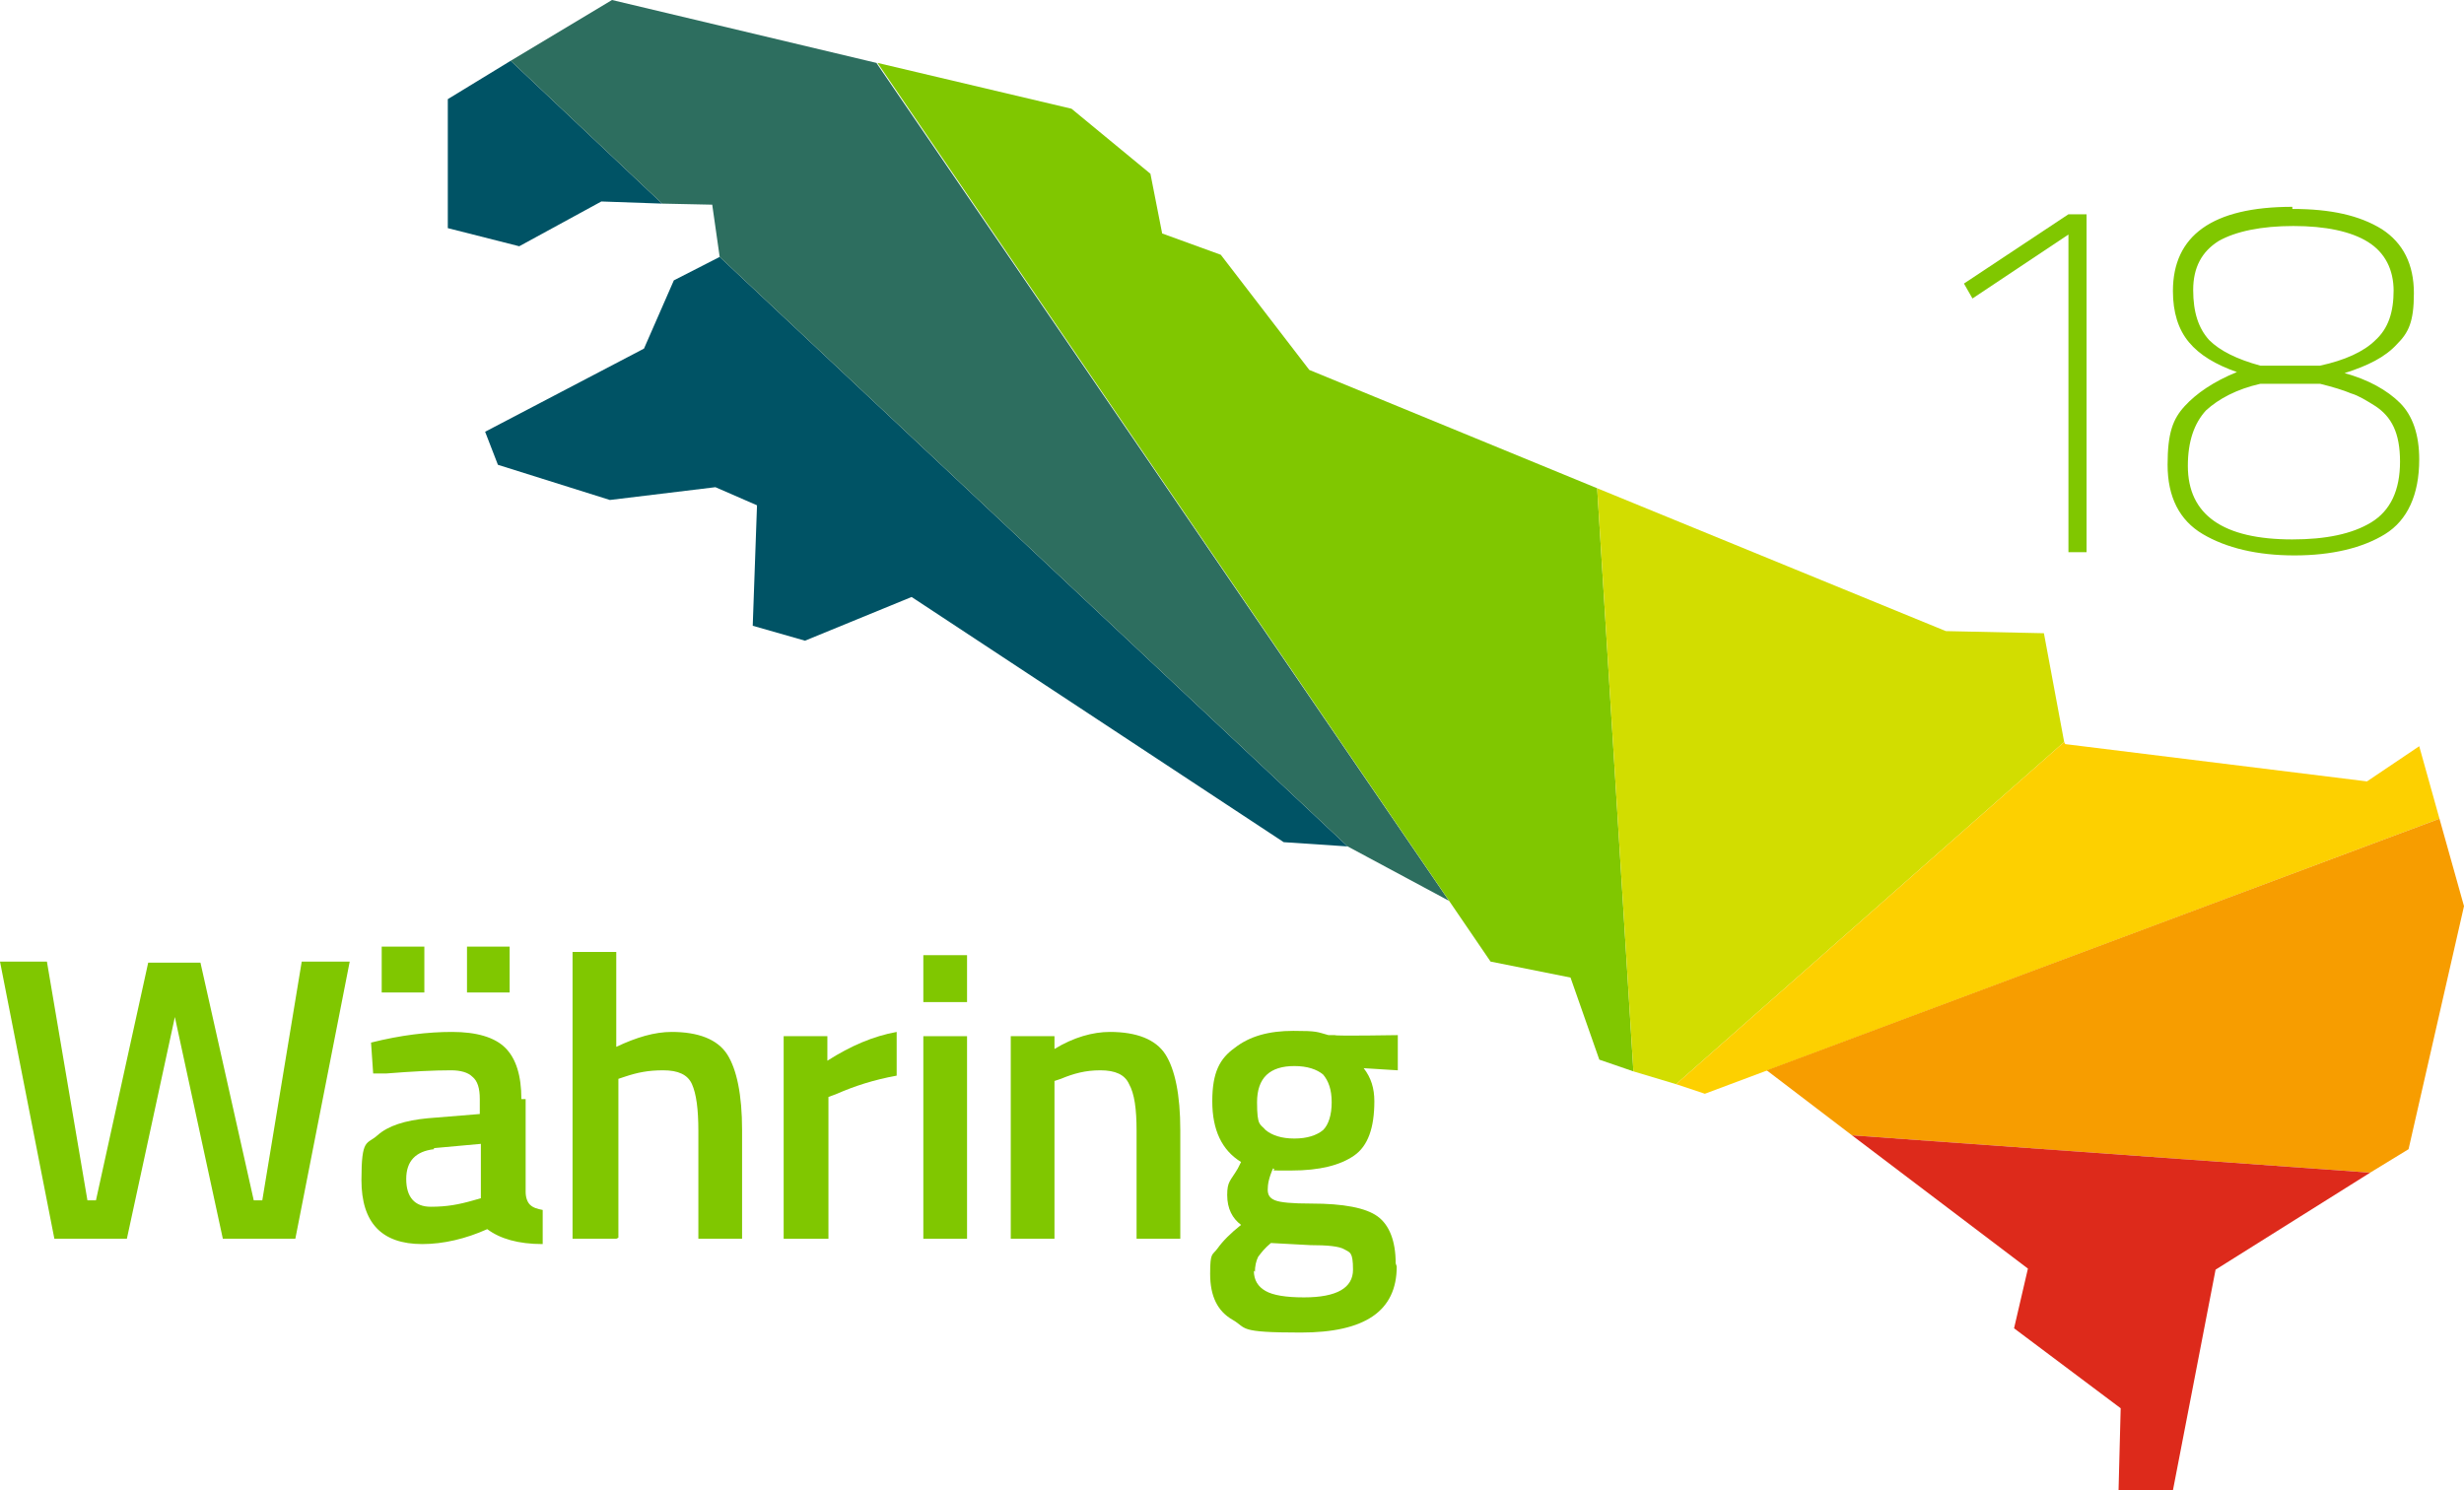 <?xml version="1.0" encoding="UTF-8"?>
<svg id="Ebene_1" xmlns="http://www.w3.org/2000/svg" version="1.1" viewBox="0 0 231.1 139.8">
  <!-- Generator: Adobe Illustrator 29.4.0, SVG Export Plug-In . SVG Version: 2.1.0 Build 152)  -->
  <defs>
    <style>
      .st0 {
        fill: #fdd000;
      }

      .st1 {
        fill: #80c700;
      }

      .st2 {
        fill: #2d6e5f;
      }

      .st3 {
        fill: #dd2a1b;
      }

      .st4 {
        fill: #f79d00;
      }

      .st5 {
        fill: #005365;
      }

      .st6 {
        fill: #d2dd00;
      }
    </style>
  </defs>
  <polygon class="st5" points="42 21.4 48.7 23.1 56.4 18.9 62.1 19.1 47.9 5.7 42 9.3 42 21.4"/>
  <polygon class="st5" points="75.5 60.1 85.5 56 120.4 79 126.4 79.4 67.5 24.1 63.2 26.3 60.4 32.7 45.5 40.5 46.7 43.6 57.2 46.9 67.1 45.7 71 47.4 70.6 58.7 75.5 60.1"/>
  <polygon class="st2" points="82.2 5.9 57.4 0 47.9 5.7 62.1 19.1 66.8 19.2 67.5 24.1 126.4 79.4 135.9 84.5 82.2 5.9"/>
  <polygon class="st1" points="122.8 34.7 114.5 23.9 109 21.9 107.9 16.3 100.5 10.2 82.3 5.9 139.8 90.2 147.3 91.7 150 99.4 153.2 100.5 149.8 45.8 122.8 34.7"/>
  <polygon class="st6" points="157.2 101.7 193.6 69.6 191.7 59.4 182.5 59.2 149.8 45.8 153.2 100.5 157.2 101.7"/>
  <polygon class="st0" points="159.9 102.6 228.8 76.8 226.9 70 222 73.3 193.7 69.8 193.6 69.6 157.2 101.7 159.9 102.6"/>
  <polygon class="st4" points="231.1 85 228.8 76.8 165.7 100.4 173.7 106.5 222.3 110 225.9 107.8 231.1 85"/>
  <polygon class="st3" points="203.8 139.8 207.8 119.1 222.3 110 173.7 106.5 190.2 119 188.9 124.6 198.9 132.1 198.7 139.8 203.8 139.8"/>
  <polygon class="st1" points="0 90.2 4.4 90.2 8.2 112.6 9 112.6 13.9 90.3 18.8 90.3 23.8 112.6 24.6 112.6 28.3 90.2 32.8 90.2 27.7 116.2 20.9 116.2 16.4 95.4 11.9 116.2 5.1 116.2 0 90.2"/>
  <g>
    <path class="st1" d="M49.3,103.1v8.7c0,.6.2,1,.4,1.2.3.3.7.4,1.2.5v3.2c-2.3,0-4-.5-5.2-1.4-2,.9-4.1,1.4-6.1,1.4-3.8,0-5.7-2-5.7-6s.5-3.3,1.5-4.2c1-.9,2.6-1.4,4.7-1.6l4.9-.4v-1.4c0-1-.2-1.7-.7-2.1-.4-.4-1.1-.6-2-.6-1.6,0-3.6.1-6.1.3h-1.2c0,0-.2-2.9-.2-2.9,2.8-.7,5.3-1,7.6-1s4,.5,5,1.5c1,1,1.5,2.6,1.5,4.8M35.8,88.8h4v4.3h-4v-4.3ZM40.7,107.8c-1.7.2-2.6,1.1-2.6,2.8s.8,2.6,2.3,2.6,2.6-.2,4-.6l.7-.2v-5.1l-4.4.4ZM43.8,88.8h4v4.3h-4v-4.3Z"/>
    <path class="st1" d="M57.8,116.2h-4.1v-26.9h4.1v8.9c1.9-.9,3.6-1.4,5.2-1.4,2.5,0,4.3.7,5.2,2.1.9,1.4,1.4,3.8,1.4,7.1v10.2h-4.1v-10.1c0-2.1-.2-3.5-.6-4.4-.4-.9-1.3-1.3-2.7-1.3s-2.4.2-3.6.6l-.6.2v14.9Z"/>
    <path class="st1" d="M73.5,116.2v-19h4.1v2.3c2.2-1.4,4.3-2.3,6.5-2.7v4.1c-2.2.4-4,1-5.6,1.7l-.8.3v13.3h-4.1Z"/>
    <path class="st1" d="M86.6,89.6h4.1v4.4h-4.1v-4.4ZM86.6,97.2h4.1v19h-4.1v-19Z"/>
    <path class="st1" d="M98.9,116.2h-4.1v-19h4.1v1.2c1.8-1.1,3.6-1.6,5.2-1.6,2.5,0,4.3.7,5.2,2.1.9,1.4,1.4,3.8,1.4,7.1v10.2h-4.1v-10.1c0-2.1-.2-3.5-.7-4.4-.4-.9-1.3-1.3-2.7-1.3s-2.5.3-3.7.8l-.6.2v14.7Z"/>
    <path class="st1" d="M131,118.8c0,4.2-3,6.2-9,6.2s-5-.4-6.4-1.2c-1.4-.8-2.1-2.2-2.1-4.3s.2-1.7.7-2.4c.5-.7,1.2-1.4,2.2-2.2-.8-.6-1.3-1.5-1.3-2.8s.3-1.3,1-2.5l.3-.6c-1.8-1.1-2.7-3-2.7-5.7s.7-4,2.1-5c1.4-1.1,3.2-1.6,5.5-1.6s2.2.1,3.3.4h.6c0,.1,5.9,0,5.9,0v3.3l-3.2-.2c.7.9,1,1.9,1,3.1,0,2.5-.6,4.2-1.9,5.1-1.3.9-3.2,1.4-5.9,1.4s-1.2,0-1.7-.2c-.4.9-.5,1.5-.5,2s.2.8.7,1c.5.2,1.6.3,3.4.3,3,0,5.1.4,6.2,1.2,1.1.8,1.7,2.3,1.7,4.4M117.6,119.2c0,.9.4,1.5,1.1,1.9s1.9.6,3.6.6c3.1,0,4.6-.9,4.6-2.6s-.3-1.6-.8-1.9c-.5-.3-1.6-.4-3.2-.4l-3.7-.2c-.6.5-.9.9-1.2,1.3-.2.4-.3.9-.3,1.4M118.7,106c.6.5,1.5.8,2.7.8s2.1-.3,2.7-.8c.5-.5.8-1.4.8-2.6s-.3-2-.8-2.6c-.6-.5-1.5-.8-2.7-.8-2.3,0-3.5,1.1-3.5,3.4s.3,2,.8,2.6"/>
    <polygon class="st1" points="195.7 20.1 195.7 51.8 194 51.8 194 22 185 28 184.2 26.6 194 20.1 195.7 20.1"/>
    <path class="st1" d="M215,19.6c3.6,0,6.3.6,8.4,1.9,2,1.3,3,3.3,3,6s-.5,3.7-1.6,4.8c-1.1,1.2-2.7,2-4.9,2.7,2.2.6,4,1.6,5.2,2.8,1.2,1.2,1.8,3,1.8,5.3,0,3.3-1.1,5.7-3.2,7-2.1,1.3-5,2-8.5,2s-6.4-.7-8.6-2c-2.2-1.3-3.3-3.5-3.3-6.5s.5-4.3,1.6-5.5c1.1-1.2,2.7-2.3,4.9-3.2-2-.7-3.5-1.6-4.5-2.8-1-1.2-1.5-2.8-1.5-4.8,0-5.2,3.7-7.9,11.2-7.9M215,50.6c3.1,0,5.6-.5,7.4-1.6,1.8-1.1,2.7-3,2.7-5.7s-.8-4.2-2.3-5.2c-.8-.5-1.6-1-2.3-1.2-.7-.3-1.7-.6-2.9-.9h-5.6c-2.2.5-3.9,1.4-5.1,2.5-1.1,1.2-1.7,2.9-1.7,5.2,0,4.6,3.3,6.9,9.8,6.9M224.5,27.3c0-2-.8-3.6-2.4-4.6-1.6-1-4-1.5-7-1.5s-5.4.5-7,1.4c-1.6,1-2.4,2.5-2.4,4.6s.5,3.6,1.5,4.7c1,1,2.6,1.8,4.8,2.4h5.6c2.3-.5,4.1-1.3,5.2-2.4,1.2-1.1,1.7-2.6,1.7-4.7"/>
  </g>
</svg>